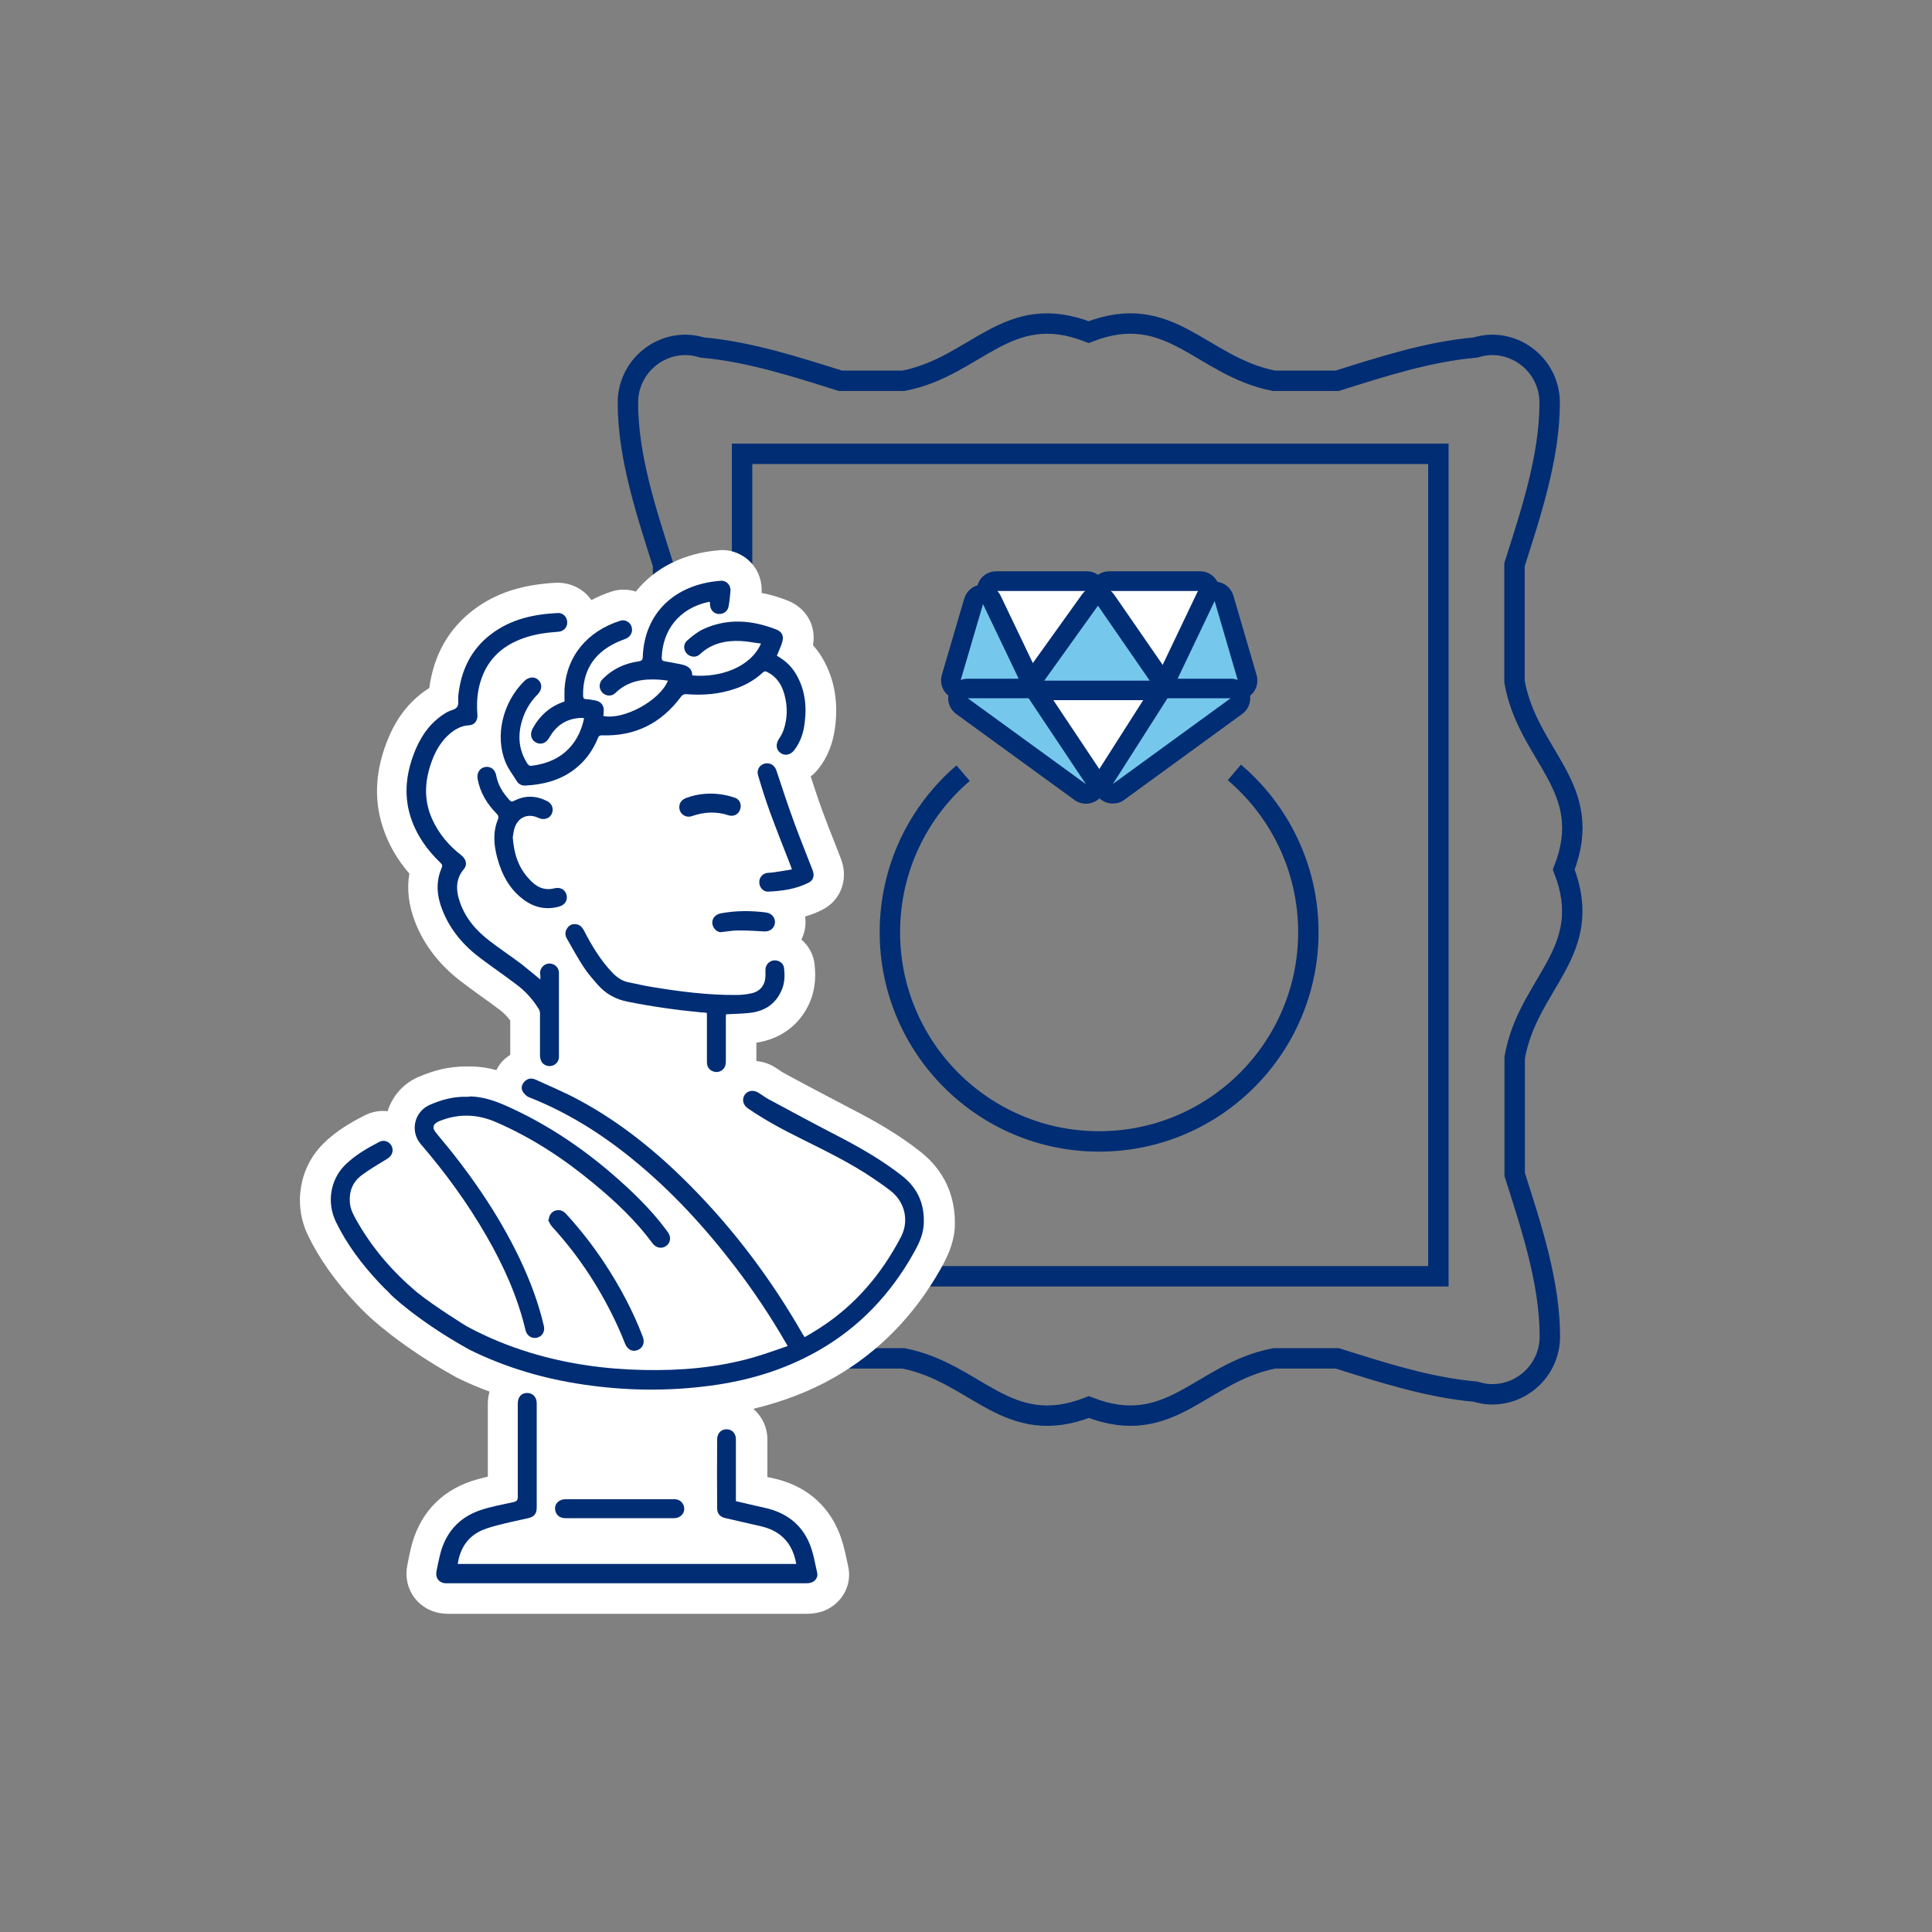<?xml version="1.0" encoding="utf-8"?>
<!-- Generator: Adobe Illustrator 23.1.1, SVG Export Plug-In . SVG Version: 6.00 Build 0)  -->
<!DOCTYPE svg PUBLIC "-//W3C//DTD SVG 1.1//EN" "http://www.w3.org/Graphics/SVG/1.1/DTD/svg11.dtd">
<svg version="1.1" id="Layer_1" xmlns:x="http://ns.adobe.com/Extensibility/1.0/" xmlns:i="http://ns.adobe.com/AdobeIllustrator/10.0/" xmlns:graph="http://ns.adobe.com/Graphs/1.0/" xmlns="http://www.w3.org/2000/svg" xmlns:xlink="http://www.w3.org/1999/xlink" x="0px" y="0px" viewBox="0 0 100 100" style="enable-background:new 0 0 100 100;" xml:space="preserve">
  <rect x="0" y="0" width="100" height="100" fill="#808080" stroke="none"/>
  <style type="text/css">
	.st0{fill:none;stroke:#002D74;stroke-miterlimit:10;}
	.st1{fill:#75C8EB;}
	.st2{fill:none;stroke:#002D74;stroke-linejoin:round;stroke-miterlimit:10;}
	.st3{fill:#75C8EB;stroke:#002D74;stroke-miterlimit:10;}
	.st4{fill:#75C8EB;stroke:#002D74;stroke-linejoin:round;stroke-miterlimit:10;}
	.st5{fill:#002D74;}
	.st6{fill:none;stroke:#002D74;stroke-linecap:round;stroke-linejoin:round;stroke-miterlimit:10;}
	.st7{fill:#75C8EB;stroke:#002D74;stroke-linecap:round;stroke-linejoin:round;stroke-miterlimit:10;}
	.st8{fill:none;stroke:#002D74;stroke-linecap:round;stroke-linejoin:round;}
	.st9{fill:none;stroke:#002D74;stroke-linejoin:round;}
	.st10{fill:#002D74;stroke:#002D74;stroke-miterlimit:10;}
	.st11{fill:none;stroke:#002D74;stroke-width:1.093;stroke-miterlimit:10;}
	.st12{fill:none;stroke:#002D74;stroke-width:1.093;stroke-linejoin:round;stroke-miterlimit:10;}
	.st13{fill:#75C8EB;stroke:#002D74;stroke-linecap:round;stroke-linejoin:round;}
	.st14{fill:#75C8EB;stroke:#002D74;stroke-linejoin:round;}
	.st15{fill:#FFFFFF;stroke:#002D74;stroke-linejoin:round;stroke-miterlimit:10;}
	.st16{fill:none;stroke:#002D74;stroke-width:1.166;stroke-linejoin:round;stroke-miterlimit:10;}
	.st17{fill:#75C8EB;stroke:#002D74;stroke-width:1.166;stroke-linejoin:round;stroke-miterlimit:10;}
	.st18{fill:none;stroke:#002D74;stroke-width:0.808;stroke-linejoin:round;stroke-miterlimit:10;}
	.st19{fill:#75C8EB;stroke:#002D74;stroke-width:0.808;stroke-linejoin:round;stroke-miterlimit:10;}
	.st20{fill:none;stroke:#002D74;stroke-width:0.994;stroke-linejoin:round;stroke-miterlimit:10;}
	.st21{fill:none;stroke:#002D74;stroke-width:0.994;stroke-miterlimit:10;}
	.st22{fill:#75C8EB;stroke:#002D74;stroke-width:0.823;stroke-linejoin:round;stroke-miterlimit:10;}
	.st23{fill:#75C8EB;stroke:#002D74;stroke-width:1.265;stroke-miterlimit:10;}
	.st24{fill:none;stroke:#002D74;stroke-width:1.265;stroke-linecap:round;}
	.st25{fill:none;stroke:#002D74;stroke-width:1.265;}
	.st26{fill:none;stroke:#002D74;stroke-width:1.265;stroke-linejoin:round;stroke-miterlimit:10;}
	.st27{fill:none;stroke:#002D74;stroke-linecap:round;}
	.st28{fill:none;stroke:#002D74;}
	.st29{fill:none;stroke:#002D74;stroke-width:0.897;stroke-linejoin:round;stroke-miterlimit:10;}
	.st30{fill:none;stroke:#002D74;stroke-width:0.91;stroke-miterlimit:10;}
	.st31{fill:none;stroke:#002D74;stroke-width:0.828;stroke-linecap:round;stroke-linejoin:round;stroke-miterlimit:10;}
	.st32{fill:none;stroke:#002D74;stroke-width:0.888;stroke-linecap:round;stroke-linejoin:round;stroke-miterlimit:10;}
	.st33{fill:#77C8EA;stroke:#002D74;stroke-linecap:round;stroke-linejoin:round;stroke-miterlimit:10;}
	.st34{fill:none;stroke:#002D74;stroke-width:1.111;stroke-linejoin:round;stroke-miterlimit:10;}
	.st35{fill:none;stroke:#002D74;stroke-width:1.047;stroke-linejoin:round;stroke-miterlimit:10;}
	.st36{fill:none;stroke:#002D74;stroke-width:0.943;stroke-linejoin:round;stroke-miterlimit:10;}
	.st37{fill:#75C8EB;stroke:#002D74;stroke-width:0.958;stroke-miterlimit:10;}
	.st38{fill:#75C8EB;stroke:#002D74;stroke-width:0.958;stroke-linecap:round;stroke-linejoin:round;stroke-miterlimit:10;}
	.st39{fill:none;stroke:#002D74;stroke-width:1.056;stroke-miterlimit:10;}
	.st40{fill:#FFFFFF;}
</style>
  <switch>
    <g>
      <path class="st39" d="M49.85,40.02c-2.32,1.99-3.79,4.94-3.79,8.23c0,5.98,4.85,10.83,10.83,10.83s10.83-4.85,10.83-10.83
			c0-3.31-1.49-6.28-3.83-8.27" />
      <g>
        <g>
          <path class="st40" d="M60.2,35.13c-0.17,0-0.32-0.08-0.42-0.22l-2.79-4.03c-0.11-0.15-0.12-0.36-0.03-0.52
					c0.09-0.17,0.26-0.27,0.45-0.27h4.71c0.17,0,0.33,0.09,0.43,0.24c0.09,0.15,0.1,0.33,0.03,0.49l-1.92,4.03
					c-0.08,0.16-0.24,0.27-0.42,0.29C60.22,35.12,60.21,35.13,60.2,35.13z" />
          <path class="st5" d="M62.11,30.59L62.11,30.59 M62.11,30.59l-1.92,4.03l-2.79-4.03H62.11 M62.12,29.57L62.12,29.57h-4.71
					c-0.38,0-0.72,0.21-0.9,0.54c-0.17,0.33-0.15,0.74,0.06,1.04l2.79,4.03c0.19,0.27,0.5,0.44,0.83,0.44c0.03,0,0.05,0,0.08,0
					c0.36-0.03,0.68-0.25,0.83-0.57L63,31.08c0.08-0.15,0.13-0.31,0.13-0.49C63.13,30.03,62.68,29.57,62.12,29.57L62.12,29.57z
					 M62.11,31.6L62.11,31.6L62.11,31.6L62.11,31.6z" />
        </g>
        <g>
          <path class="st40" d="M53.39,35.02c-0.18-0.02-0.33-0.12-0.41-0.29L51.1,30.8c-0.07-0.16-0.06-0.34,0.03-0.49
					c0.09-0.15,0.25-0.24,0.43-0.24h4.69c0.19,0,0.36,0.11,0.45,0.28c0.09,0.17,0.07,0.37-0.04,0.52l-2.82,3.93
					c-0.1,0.13-0.25,0.21-0.41,0.21C53.42,35.03,53.4,35.02,53.39,35.02z" />
          <path class="st5" d="M56.25,30.59L56.25,30.59 M56.25,30.59l-2.82,3.93l-1.87-3.93H56.25 M56.26,29.57L56.26,29.57h-4.7
					c-0.35,0-0.67,0.18-0.85,0.47s-0.21,0.66-0.06,0.97l1.87,3.93c0.15,0.32,0.47,0.54,0.82,0.57c0.03,0,0.06,0,0.09,0
					c0.32,0,0.63-0.16,0.82-0.42l2.79-3.89c0.14-0.17,0.22-0.39,0.22-0.63C57.26,30.03,56.81,29.57,56.26,29.57L56.26,29.57z
					 M56.25,31.6L56.25,31.6L56.25,31.6L56.25,31.6z" />
        </g>
        <g>
          <path class="st40" d="M56.9,40.49c-0.17,0-0.33-0.08-0.42-0.23l-2.57-3.84c-0.1-0.15-0.11-0.35-0.03-0.52s0.26-0.27,0.45-0.27
					h5.02c0.18,0,0.35,0.1,0.44,0.26c0.09,0.16,0.08,0.36-0.02,0.51l-2.45,3.84C57.24,40.4,57.08,40.49,56.9,40.49
					C56.9,40.49,56.9,40.49,56.9,40.49z" />
          <path class="st5" d="M59.35,36.14L59.35,36.14 M59.35,36.14l-2.45,3.84l-2.57-3.84H59.35 M59.36,35.13L59.36,35.13h-5.03
					c-0.37,0-0.72,0.21-0.89,0.53c-0.18,0.33-0.16,0.73,0.05,1.04l2.57,3.84c0.19,0.28,0.5,0.45,0.84,0.45c0,0,0.01,0,0.01,0
					c0.34,0,0.66-0.18,0.84-0.47l2.42-3.8c0.12-0.17,0.19-0.37,0.19-0.59C60.37,35.58,59.92,35.13,59.36,35.13L59.36,35.13z
					 M59.35,37.15L59.35,37.15L59.35,37.15L59.35,37.15z" />
        </g>
        <g>
          <path class="st1" d="M54.05,35.73c-0.19,0-0.36-0.11-0.45-0.28c-0.09-0.17-0.07-0.37,0.04-0.52l2.78-3.88
					c0.09-0.13,0.25-0.21,0.41-0.21c0,0,0,0,0,0c0.16,0,0.32,0.08,0.41,0.22l2.68,3.88c0.11,0.15,0.12,0.36,0.03,0.52
					c-0.09,0.17-0.26,0.27-0.45,0.27H54.05z" />
          <path class="st5" d="M56.83,31.35l2.68,3.88h-5.46L56.83,31.35 M56.83,30.34c-0.33,0-0.63,0.16-0.82,0.42l-2.78,3.88
					c-0.22,0.31-0.25,0.71-0.08,1.05c0.17,0.34,0.52,0.55,0.9,0.55h5.46c0.38,0,0.72-0.21,0.9-0.54s0.15-0.74-0.06-1.04l-2.68-3.88
					C57.47,30.5,57.16,30.34,56.83,30.34C56.83,30.34,56.83,30.34,56.83,30.34L56.83,30.34z" />
        </g>
        <g>
          <path class="st1" d="M49.72,35.73c-0.16,0-0.31-0.08-0.4-0.2c-0.1-0.13-0.13-0.29-0.08-0.44l1.16-3.95
					c0.06-0.2,0.24-0.35,0.44-0.36c0.01,0,0.03,0,0.04,0c0.19,0,0.37,0.11,0.46,0.29l1.89,3.95c0.07,0.16,0.06,0.34-0.03,0.49
					c-0.09,0.15-0.25,0.24-0.43,0.24H49.72z" />
          <path class="st5" d="M50.88,31.27l1.89,3.95h-3.05L50.88,31.27 M50.88,30.26c-0.03,0-0.05,0-0.08,0
					c-0.42,0.03-0.77,0.32-0.89,0.72l-1.16,3.95c-0.09,0.31-0.03,0.64,0.16,0.89c0.19,0.25,0.49,0.4,0.81,0.4h3.05
					c0.35,0,0.67-0.18,0.85-0.47c0.19-0.29,0.21-0.66,0.06-0.97l-1.89-3.95C51.62,30.48,51.26,30.26,50.88,30.26L50.88,30.26z" />
        </g>
        <g>
          <path class="st1" d="M60.91,35.73c-0.17,0-0.33-0.09-0.43-0.24c-0.09-0.15-0.1-0.33-0.03-0.49l1.96-4.11
					c0.08-0.18,0.26-0.29,0.46-0.29c0.01,0,0.03,0,0.04,0c0.21,0.02,0.39,0.16,0.44,0.36l1.2,4.11c0.04,0.15,0.02,0.32-0.08,0.44
					c-0.1,0.13-0.25,0.2-0.4,0.2H60.91z" />
          <path class="st5" d="M62.87,31.11l1.2,4.11h-3.16L62.87,31.11 M62.87,30.1c-0.39,0-0.74,0.22-0.91,0.58L60,34.79
					c-0.15,0.31-0.13,0.68,0.06,0.97c0.19,0.29,0.51,0.47,0.85,0.47h3.16c0.32,0,0.62-0.15,0.81-0.4c0.19-0.25,0.25-0.58,0.16-0.89
					l-1.2-4.11c-0.12-0.4-0.47-0.69-0.89-0.72C62.92,30.1,62.9,30.1,62.87,30.1L62.87,30.1z" />
        </g>
        <g>
          <path class="st1" d="M57.6,41.08c-0.12,0-0.25-0.05-0.35-0.14c-0.18-0.17-0.21-0.43-0.08-0.64L60,35.86
					c0.09-0.15,0.25-0.23,0.43-0.23h3.27c0.22,0,0.41,0.14,0.48,0.35c0.07,0.21-0.01,0.44-0.18,0.57l-6.1,4.43
					C57.81,41.04,57.71,41.08,57.6,41.08z" />
          <path class="st5" d="M63.7,36.14L63.7,36.14 M63.7,36.14l-6.1,4.44l2.83-4.44H63.7 M63.71,35.13L63.71,35.13h-3.28
					c-0.35,0-0.67,0.18-0.85,0.47l-2.83,4.44c-0.26,0.41-0.19,0.95,0.16,1.28c0.19,0.18,0.44,0.27,0.69,0.27
					c0.21,0,0.42-0.06,0.59-0.19l6.07-4.42c0.27-0.18,0.45-0.49,0.45-0.84C64.72,35.58,64.27,35.13,63.71,35.13L63.71,35.13z
					 M63.7,37.15L63.7,37.15L63.7,37.15L63.7,37.15z" />
        </g>
        <g>
          <path class="st1" d="M56.21,41.09c-0.1,0-0.21-0.03-0.3-0.1l-6.12-4.45c-0.18-0.13-0.25-0.36-0.18-0.57
					c0.07-0.21,0.26-0.35,0.48-0.35h3.15c0.17,0,0.33,0.08,0.42,0.23l2.97,4.45c0.14,0.2,0.11,0.48-0.07,0.64
					C56.47,41.05,56.34,41.09,56.21,41.09z" />
          <path class="st5" d="M53.24,36.14l2.97,4.45l-6.12-4.45H53.24 M53.24,35.13h-3.15c-0.44,0-0.83,0.28-0.96,0.7
					c-0.14,0.42,0.01,0.87,0.37,1.13l6.12,4.45c0.18,0.13,0.39,0.19,0.59,0.19c0.25,0,0.51-0.1,0.7-0.28
					c0.35-0.34,0.41-0.88,0.14-1.29l-2.97-4.45C53.9,35.29,53.58,35.13,53.24,35.13L53.24,35.13z" />
        </g>
      </g>
      <path class="st39" d="M80.94,45.01c1.67-4.28-1.86-5.83-2.55-9.73v-6.05c0.85-2.68,1.82-5.57,1.82-8.39
			c0-1.65-1.34-2.99-2.99-2.99c-0.3,0-0.59,0.06-0.87,0.14c-2.42,0.21-4.85,1-7.14,1.72h-3.27c-3.79-0.75-5.36-4.17-9.59-2.52
			c-4.23-1.65-5.79,1.78-9.59,2.52H43.5c-2.29-0.72-4.73-1.51-7.14-1.72c-0.28-0.08-0.56-0.14-0.87-0.14
			c-1.65,0-2.99,1.34-2.99,2.99c0,2.82,0.97,5.71,1.82,8.39v6.05c-0.69,3.9-4.21,5.45-2.55,9.73c-1.67,4.28,1.86,5.83,2.55,9.73
			v6.05c-0.85,2.68-1.82,5.57-1.82,8.39c0,1.65,1.34,2.99,2.99,2.99c0.3,0,0.59-0.06,0.87-0.14c2.42-0.21,4.85-1,7.14-1.72h3.27
			c3.79,0.75,5.36,4.17,9.59,2.52c4.23,1.65,5.79-1.78,9.59-2.52h3.27c2.29,0.72,4.73,1.51,7.14,1.72c0.28,0.08,0.56,0.14,0.87,0.14
			c1.65,0,2.99-1.34,2.99-2.99c0-2.82-0.97-5.71-1.82-8.39v-6.05C79.08,50.85,82.6,49.29,80.94,45.01z" />
      <rect x="38.41" y="23.49" class="st39" width="36.04" height="42.57" />
      <path class="st40" d="M47.65,59.62c-1.2-0.95-2.48-1.66-3.69-2.28c-0.97-0.51-1.94-1.02-2.91-1.54l-0.53-0.29
			c-0.07-0.04-0.14-0.09-0.21-0.14l-0.22-0.14c-0.29-0.18-0.61-0.28-0.94-0.31c0,0,0,0,0,0l0-0.95c1.24-0.19,2.2-0.89,2.72-1.99
			c0.29-0.62,0.38-1.3,0.29-2.09c-0.06-0.5-0.31-0.94-0.68-1.26c0.1-0.2,0.17-0.42,0.2-0.66c0.02-0.18,0.02-0.36-0.01-0.53
			c0.29-0.09,0.58-0.19,0.87-0.34c0.98-0.48,1.39-1.59,0.99-2.64l-0.35-0.9c-0.2-0.5-0.4-1-0.58-1.5c-0.23-0.62-0.43-1.24-0.64-1.87
			c0.14-0.11,0.26-0.23,0.38-0.37c0.49-0.61,0.78-1.34,0.89-2.22c0.17-1.39-0.08-2.62-0.75-3.68c-0.12-0.19-0.26-0.36-0.4-0.53
			c0.18-1.01-0.35-1.94-1.35-2.32c-0.44-0.17-0.88-0.3-1.31-0.38c0.04-0.57-0.15-1.14-0.54-1.56c-0.39-0.42-0.94-0.66-1.5-0.66
			l-0.15,0.01c-1.83,0.14-3.35,0.92-4.32,2.14c-0.2-0.07-0.42-0.1-0.64-0.1c-0.21,0-0.42,0.03-0.62,0.1
			c-0.37,0.12-0.72,0.27-1.04,0.44c-0.38-0.55-1.02-0.9-1.78-0.9c0,0,0,0,0,0c-1.81,0.09-3.19,0.54-4.34,1.42
			c-1.28,0.98-2.04,2.33-2.27,4.03c-0.92,0.58-1.63,1.43-2.1,2.55c-0.68,1.6-0.79,3.15-0.32,4.61c0.28,0.89,0.75,1.71,1.39,2.45
			c-0.14,0.79-0.04,1.62,0.29,2.49c0.48,1.24,1.33,2.32,2.53,3.2c0.29,0.22,0.58,0.43,0.87,0.64c0.34,0.24,0.68,0.49,1.01,0.74
			c0.19,0.14,0.36,0.32,0.52,0.53l0,1.78c-0.14,0.09-0.28,0.2-0.4,0.32c-0.13,0.14-0.23,0.3-0.32,0.47
			c-0.39-0.11-0.81-0.18-1.25-0.19l-0.35,0c-0.8,0-1.6,0.18-2.45,0.55c-0.77,0.34-1.33,0.98-1.58,1.77
			c-0.08-0.01-0.15-0.02-0.23-0.02c-0.32,0-0.64,0.08-0.93,0.22c-0.73,0.37-1.5,0.81-2.17,1.48c-1.24,1.23-1.56,3.14-0.79,4.74
			c0.59,1.22,1.42,2.39,2.53,3.57c0.19,0.2,0.38,0.39,0.56,0.56c0.07,0.07,1.7,1.63,4.59,3.22c0.55,0.28,1.13,0.52,1.72,0.74
			c-0.06,0.2-0.09,0.4-0.09,0.62c0,0,0,2.6,0,3.78c-0.28,0.07-0.57,0.14-0.87,0.24c-1.64,0.56-2.72,1.77-3.12,3.5
			c-0.07,0.28-0.12,0.57-0.18,0.86c-0.12,0.6,0.02,1.21,0.38,1.68c0.36,0.47,0.91,0.77,1.54,0.81l0.19,0.01l18.51,0
			c0.2,0,0.46-0.01,0.76-0.09c1.04-0.3,1.68-1.34,1.44-2.37l-0.07-0.33c-0.1-0.46-0.21-0.97-0.43-1.49
			c-0.61-1.44-1.79-2.39-3.4-2.74l-0.28-0.06l0-1.94c0-0.64-0.28-1.2-0.73-1.59c1.53-0.37,2.93-0.9,4.22-1.64
			c2.26-1.3,4.1-3.17,5.46-5.57c0.35-0.62,0.69-1.31,0.75-2.17C49.49,61.95,48.89,60.6,47.65,59.62z" />
      <g>
        <path class="st5" d="M24.3,69.86c1.88,0.93,3.87,1.51,5.94,1.81c2.04,0.3,4.1,0.34,6.15,0.1c2.12-0.24,4.14-0.81,6-1.88
				c2.09-1.2,3.69-2.89,4.87-4.98c0.27-0.47,0.51-0.95,0.55-1.5c0.07-1.05-0.3-1.91-1.12-2.55c-1.07-0.84-2.24-1.5-3.44-2.12
				c-1.16-0.6-2.31-1.22-3.46-1.84c-0.19-0.1-0.35-0.23-0.53-0.34c-0.26-0.16-0.55-0.12-0.71,0.1c-0.16,0.23-0.1,0.53,0.16,0.71
				c0.88,0.6,1.82,1.11,2.78,1.58c1.28,0.64,2.56,1.26,3.75,2.07c0.29,0.2,0.58,0.4,0.85,0.61c0.75,0.58,0.98,1.56,0.54,2.4
				c-1,1.91-2.35,3.51-4.17,4.69c-0.26,0.17-0.53,0.33-0.81,0.49c-0.04-0.06-0.07-0.1-0.1-0.15c-1.61-2.81-3.53-5.38-5.81-7.68
				c-1.72-1.74-3.6-3.27-5.75-4.43c-0.73-0.4-1.51-0.72-2.27-1.07c-0.2-0.09-0.41-0.07-0.57,0.1c-0.14,0.15-0.2,0.34-0.09,0.52
				c0.07,0.12,0.2,0.25,0.34,0.3c1.95,0.77,3.71,1.87,5.33,3.19c2.02,1.64,3.77,3.55,5.35,5.62c0.93,1.22,1.78,2.49,2.55,3.82
				c0.04,0.06,0.07,0.12,0.14,0.24c-0.62,0.21-1.21,0.43-1.81,0.6c-1.84,0.52-3.73,0.68-5.64,0.64c-1.99-0.04-3.95-0.31-5.86-0.89
				c-1.15-0.35-2.25-0.8-3.3-1.37c0,0-1.65-1.01-2.6-1.78c-1.23-1.04-2.27-2.24-3.07-3.64c-0.17-0.3-0.35-0.61-0.38-0.97
				c-0.05-0.59,0.14-1.08,0.61-1.43c0.41-0.31,0.85-0.56,1.29-0.83c0.18-0.11,0.31-0.25,0.31-0.47c0-0.35-0.37-0.59-0.68-0.43
				c-0.64,0.33-1.26,0.69-1.78,1.2c-0.77,0.77-0.95,1.94-0.48,2.93c0.57,1.18,1.36,2.22,2.25,3.17c0.17,0.18,0.34,0.35,0.51,0.51
				C20.1,66.92,21.62,68.38,24.3,69.86z" />
        <path class="st5" d="M40.21,33.94c0.09-0.23,0.2-0.45,0.27-0.68c0.11-0.34,0-0.57-0.33-0.69c-1.25-0.48-2.51-0.58-3.76,0
				c-0.3,0.14-0.58,0.37-0.83,0.59c-0.2,0.18-0.19,0.48-0.01,0.67c0.18,0.19,0.49,0.22,0.68,0.03c0.61-0.57,1.35-0.72,2.14-0.68
				c0.34,0.02,0.67,0.09,1.02,0.13c-0.54,1.23-2.12,1.78-3.56,1.65c0-0.37-0.25-0.5-0.56-0.57c-0.28-0.06-0.57-0.11-0.85-0.16
				c-0.12-0.02-0.17-0.05-0.17-0.18c0.04-1.41,0.88-2.57,2.45-2.9c0.01,0,0.02,0,0.04,0.01c0.01,0.09,0.01,0.18,0.03,0.26
				c0.06,0.23,0.25,0.37,0.48,0.36c0.23-0.01,0.42-0.16,0.46-0.39c0.05-0.27,0.08-0.54,0.1-0.81c0.02-0.29-0.21-0.54-0.5-0.52
				c-2.44,0.18-3.97,1.73-4.04,3.95c-0.01,0.16-0.06,0.19-0.2,0.22c-0.72,0.1-1.36,0.39-1.88,0.92c-0.2,0.2-0.2,0.49-0.02,0.69
				c0.18,0.2,0.49,0.22,0.68,0.03c0.65-0.63,1.44-0.75,2.29-0.69c0.14,0.01,0.29,0.03,0.43,0.05c-0.4,1.02-2.28,2.05-3.34,1.83
				c0.01-0.08,0.02-0.16,0.02-0.25c0.02-0.28-0.13-0.49-0.41-0.55c-0.16-0.03-0.32-0.06-0.48-0.07c-0.14,0-0.18-0.06-0.18-0.19
				c-0.02-1.26,0.54-2.16,1.66-2.71c0.18-0.09,0.37-0.16,0.55-0.23c0.26-0.11,0.38-0.36,0.3-0.62c-0.08-0.25-0.34-0.39-0.59-0.31
				c-1.72,0.55-2.78,1.85-2.88,3.53c-0.01,0.22,0,0.43,0,0.65c-0.73,0.24-1.27,0.71-1.64,1.38c-0.16,0.29-0.11,0.58,0.14,0.73
				c0.26,0.15,0.54,0.06,0.71-0.24c0.33-0.58,0.81-0.94,1.49-1.01c0.07-0.01,0.13-0.01,0.2-0.01c0.03,0,0.06,0.01,0.11,0.01
				c-0.08,0.42-0.23,0.8-0.45,1.15c-0.54,0.83-1.35,1.21-2.3,1.32c-0.06,0.01-0.14-0.05-0.18-0.11c-0.49-0.76-0.52-1.57-0.22-2.41
				c0.16-0.44,0.4-0.83,0.74-1.17c0.24-0.24,0.26-0.55,0.05-0.75c-0.2-0.2-0.51-0.17-0.74,0.06c-1.11,1.1-1.53,2.83-0.96,4.2
				c0.14,0.35,0.39,0.66,0.59,0.99c0.1,0.15,0.26,0.22,0.44,0.21c0.91-0.05,1.76-0.26,2.51-0.82c0.57-0.43,0.97-0.98,1.24-1.64
				c0.04-0.11,0.09-0.14,0.21-0.14c1.72,0.06,3.07-0.63,4.09-2c0.08-0.1,0.15-0.14,0.28-0.13c0.87,0.07,1.72,0,2.55-0.29
				c0.52-0.18,0.99-0.45,1.39-0.82c0.09-0.08,0.15-0.09,0.25-0.03c0.5,0.25,0.76,0.68,0.89,1.19c0.16,0.6,0.15,1.21-0.05,1.8
				c-0.06,0.16-0.14,0.32-0.24,0.46c-0.17,0.26-0.16,0.54,0.05,0.71c0.23,0.19,0.53,0.14,0.73-0.11c0.33-0.42,0.49-0.91,0.55-1.43
				c0.12-0.93,0-1.82-0.51-2.62C40.9,34.42,40.58,34.15,40.21,33.94z" />
        <path class="st5" d="M23.69,80.95c0.11-0.71,0.43-1.29,1.05-1.64c0.3-0.17,0.66-0.27,1-0.36c0.53-0.14,1.07-0.25,1.6-0.37
				c0.31-0.07,0.44-0.23,0.44-0.55c0-1.8,0-3.59,0-5.39c0-0.33-0.2-0.54-0.5-0.54c-0.29,0-0.48,0.21-0.48,0.54c0,1.61,0,3.22,0,4.83
				c0,0.18-0.05,0.24-0.23,0.28c-0.58,0.13-1.16,0.23-1.72,0.42c-1.13,0.39-1.82,1.2-2.09,2.37c-0.06,0.26-0.12,0.53-0.17,0.8
				c-0.06,0.33,0.13,0.59,0.47,0.61c0.05,0,0.1,0,0.14,0c6.15,0,12.3,0,18.45,0c0.11,0,0.22,0,0.32-0.03
				c0.22-0.06,0.38-0.28,0.33-0.5c-0.12-0.52-0.2-1.06-0.41-1.55c-0.43-1-1.22-1.58-2.28-1.82c-0.5-0.11-1-0.23-1.52-0.35
				c0-0.08,0-0.15,0-0.22c0-0.99,0-1.99,0-2.98c0-0.25-0.13-0.44-0.34-0.5c-0.21-0.06-0.44,0.01-0.55,0.2
				c-0.05,0.08-0.08,0.19-0.08,0.29c-0.01,1.19-0.01,2.39,0,3.58c0,0.28,0.15,0.45,0.44,0.51c0.61,0.14,1.22,0.28,1.83,0.42
				c0.99,0.23,1.59,0.83,1.8,1.83c0.01,0.03,0.01,0.07,0.02,0.12C35.37,80.95,29.54,80.95,23.69,80.95z" />
        <path class="st5" d="M27.97,50.7c-0.35-0.28-0.66-0.55-0.98-0.8c-0.61-0.46-1.26-0.88-1.85-1.36c-0.69-0.57-1.21-1.27-1.43-2.17
				C23.6,45.88,23.65,45.41,24,45c0.2-0.23,0.14-0.52-0.12-0.73c-0.65-0.5-1.17-1.12-1.51-1.87c-0.47-1.04-0.38-2.08,0.02-3.11
				c0.2-0.51,0.48-0.96,0.9-1.32c0.29-0.24,0.6-0.41,0.99-0.43c0.28-0.01,0.46-0.25,0.43-0.56c-0.04-0.48-0.02-0.96,0.09-1.44
				c0.3-1.28,1.1-2.1,2.33-2.52c0.57-0.2,1.17-0.28,1.77-0.32c0.27-0.02,0.47-0.23,0.46-0.49c0-0.26-0.21-0.5-0.49-0.48
				c-1.25,0.06-2.44,0.32-3.46,1.1c-1.05,0.8-1.55,1.89-1.69,3.18c-0.02,0.2,0.04,0.44-0.06,0.58c-0.09,0.14-0.33,0.17-0.5,0.26
				c-0.78,0.44-1.29,1.11-1.64,1.92c-0.48,1.14-0.65,2.3-0.27,3.51c0.3,0.93,0.84,1.7,1.54,2.37c0.11,0.1,0.12,0.17,0.06,0.3
				c-0.31,0.73-0.23,1.45,0.05,2.16c0.41,1.04,1.11,1.85,2,2.51c0.63,0.47,1.27,0.91,1.9,1.39c0.44,0.34,0.81,0.76,1.1,1.24
				c0.04,0.06,0.05,0.15,0.05,0.22c0,0.72,0,1.43,0,2.15c0,0.33,0.18,0.54,0.47,0.56c0.26,0.01,0.48-0.17,0.51-0.43
				c0-0.02,0-0.04,0-0.05c0-1.45,0-2.89,0-4.34c0-0.24-0.15-0.41-0.36-0.47c-0.31-0.08-0.59,0.13-0.62,0.46
				C27.97,50.46,27.97,50.57,27.97,50.7z" />
        <path class="st5" d="M24.15,56.77c-0.67-0.02-1.3,0.15-1.91,0.42c-0.8,0.35-1.03,1.37-0.46,2.03c1.27,1.48,2.42,3.05,3.39,4.74
				c0.89,1.54,1.62,3.15,2.03,4.89c0.07,0.29,0.32,0.45,0.59,0.39c0.27-0.06,0.43-0.32,0.36-0.61c-0.28-1.21-0.72-2.36-1.25-3.48
				c-1.13-2.36-2.62-4.49-4.31-6.49c-0.25-0.29-0.19-0.49,0.17-0.64c0.98-0.39,1.94-0.36,2.91,0.06c1.85,0.8,3.51,1.89,5.05,3.17
				c1.13,0.93,2.19,1.93,3.06,3.11c0.18,0.24,0.48,0.29,0.7,0.13c0.23-0.16,0.27-0.46,0.09-0.71c-0.55-0.76-1.18-1.44-1.86-2.09
				c-1.86-1.77-3.92-3.26-6.26-4.34c-0.67-0.31-1.35-0.58-2.11-0.6C24.29,56.77,24.22,56.77,24.15,56.77z" />
        <path class="st5" d="M36.59,52.43c0,0.43,0,0.84,0,1.25c0,0.43,0,0.87,0,1.3c0,0.27,0.16,0.45,0.41,0.5
				c0.21,0.04,0.43-0.07,0.52-0.27c0.04-0.09,0.05-0.2,0.05-0.3c0-0.75,0-1.5,0-2.24c0-0.06,0.01-0.12,0.01-0.17
				c0.41-0.02,0.81-0.03,1.2-0.07c0.75-0.08,1.32-0.41,1.65-1.12c0.19-0.39,0.2-0.8,0.15-1.22c-0.03-0.24-0.27-0.4-0.52-0.38
				c-0.24,0.02-0.43,0.22-0.44,0.47c0,0.11,0,0.22,0,0.33c-0.01,0.46-0.26,0.8-0.71,0.9c-0.26,0.06-0.54,0.09-0.81,0.09
				c-1.48,0.01-2.93-0.18-4.39-0.42c-0.39-0.06-0.77-0.16-1.15-0.23c-0.33-0.06-0.6-0.24-0.83-0.47c-0.63-0.65-1.09-1.41-1.5-2.21
				c-0.09-0.17-0.2-0.3-0.4-0.33c-0.19-0.03-0.35,0.03-0.46,0.19c-0.12,0.16-0.14,0.35-0.04,0.53c0.28,0.5,0.56,1,0.87,1.48
				c0.21,0.33,0.47,0.62,0.73,0.92c0.42,0.48,0.94,0.77,1.57,0.89c1.25,0.25,2.52,0.43,3.79,0.55
				C36.39,52.4,36.48,52.41,36.59,52.43z" />
        <path class="st5" d="M26.54,43.34c0.02-0.13,0.04-0.31,0.09-0.47c0.18-0.57,0.69-0.79,1.23-0.54c0.34,0.16,0.68,0,0.74-0.34
				c0.03-0.21-0.06-0.41-0.27-0.52c-0.57-0.29-1.14-0.32-1.72-0.02c-0.11,0.06-0.17,0.04-0.24-0.04c-0.34-0.37-0.6-0.78-0.69-1.29
				c-0.06-0.3-0.3-0.47-0.57-0.42c-0.28,0.05-0.44,0.3-0.39,0.61c0.13,0.71,0.48,1.29,0.98,1.8c0.1,0.1,0.12,0.17,0.07,0.31
				c-0.27,0.66-0.21,1.32-0.03,1.99c0.24,0.88,0.65,1.65,1.41,2.19c0.53,0.38,1.13,0.5,1.77,0.33c0.32-0.08,0.48-0.34,0.4-0.62
				c-0.07-0.27-0.33-0.41-0.63-0.33c-0.55,0.14-0.97-0.1-1.31-0.49C26.82,44.89,26.6,44.17,26.54,43.34z" />
        <path class="st5" d="M28.37,63.15c0.07,0.12,0.12,0.26,0.22,0.36c1.4,1.53,2.51,3.24,3.38,5.13c0.14,0.3,0.26,0.6,0.38,0.9
				c0.12,0.31,0.38,0.45,0.65,0.34c0.27-0.1,0.39-0.38,0.27-0.69c-0.51-1.34-1.18-2.59-1.96-3.78c-0.6-0.91-1.27-1.77-2.01-2.58
				c-0.14-0.15-0.31-0.23-0.52-0.18c-0.19,0.05-0.31,0.18-0.36,0.37c-0.01,0.03-0.01,0.07-0.02,0.11
				C28.39,63.13,28.38,63.14,28.37,63.15z" />
        <path class="st5" d="M40.99,45c-0.33,0.05-0.63,0.11-0.93,0.15c-0.11,0.02-0.23,0.02-0.34,0.03c-0.25,0.03-0.43,0.25-0.42,0.49
				c0,0.25,0.2,0.49,0.45,0.48c0.73-0.03,1.44-0.13,2.1-0.46c0.25-0.12,0.32-0.37,0.21-0.65c-0.31-0.81-0.64-1.61-0.94-2.43
				c-0.33-0.9-0.63-1.81-0.93-2.72c-0.09-0.28-0.33-0.43-0.6-0.37c-0.28,0.07-0.44,0.33-0.35,0.62c0.19,0.64,0.39,1.28,0.62,1.91
				c0.34,0.92,0.7,1.83,1.06,2.75C40.94,44.85,40.95,44.9,40.99,45z" />
        <path class="st5" d="M32.09,78.58c0.93,0,1.87,0,2.8,0c0.41,0,0.65-0.39,0.46-0.73c-0.1-0.17-0.25-0.25-0.45-0.25
				c-0.33,0-0.66,0-0.99,0c-1.54,0-3.09,0-4.63,0c-0.4,0-0.64,0.31-0.52,0.65c0.07,0.21,0.25,0.33,0.51,0.33
				C30.21,78.58,31.15,78.58,32.09,78.58z" />
        <path class="st5" d="M37.3,48.25c0.35-0.04,0.63-0.09,0.91-0.09c0.44,0,0.89,0.02,1.33,0.05c0.3,0.02,0.53-0.15,0.57-0.43
				c0.03-0.27-0.16-0.51-0.46-0.55c-0.77-0.1-1.55-0.1-2.32,0.04c-0.35,0.06-0.53,0.33-0.44,0.63
				C36.96,48.11,37.15,48.25,37.3,48.25z" />
        <path class="st5" d="M35.16,41.78c0,0.34,0.33,0.58,0.66,0.46c0.63-0.22,1.26-0.25,1.89-0.04c0.25,0.08,0.5-0.04,0.59-0.28
				c0.1-0.24,0.01-0.53-0.24-0.62c-0.28-0.1-0.58-0.17-0.87-0.2c-0.56-0.06-1.11,0-1.64,0.19C35.29,41.38,35.16,41.55,35.16,41.78z" />
      </g>
    </g>
  </switch>
</svg>